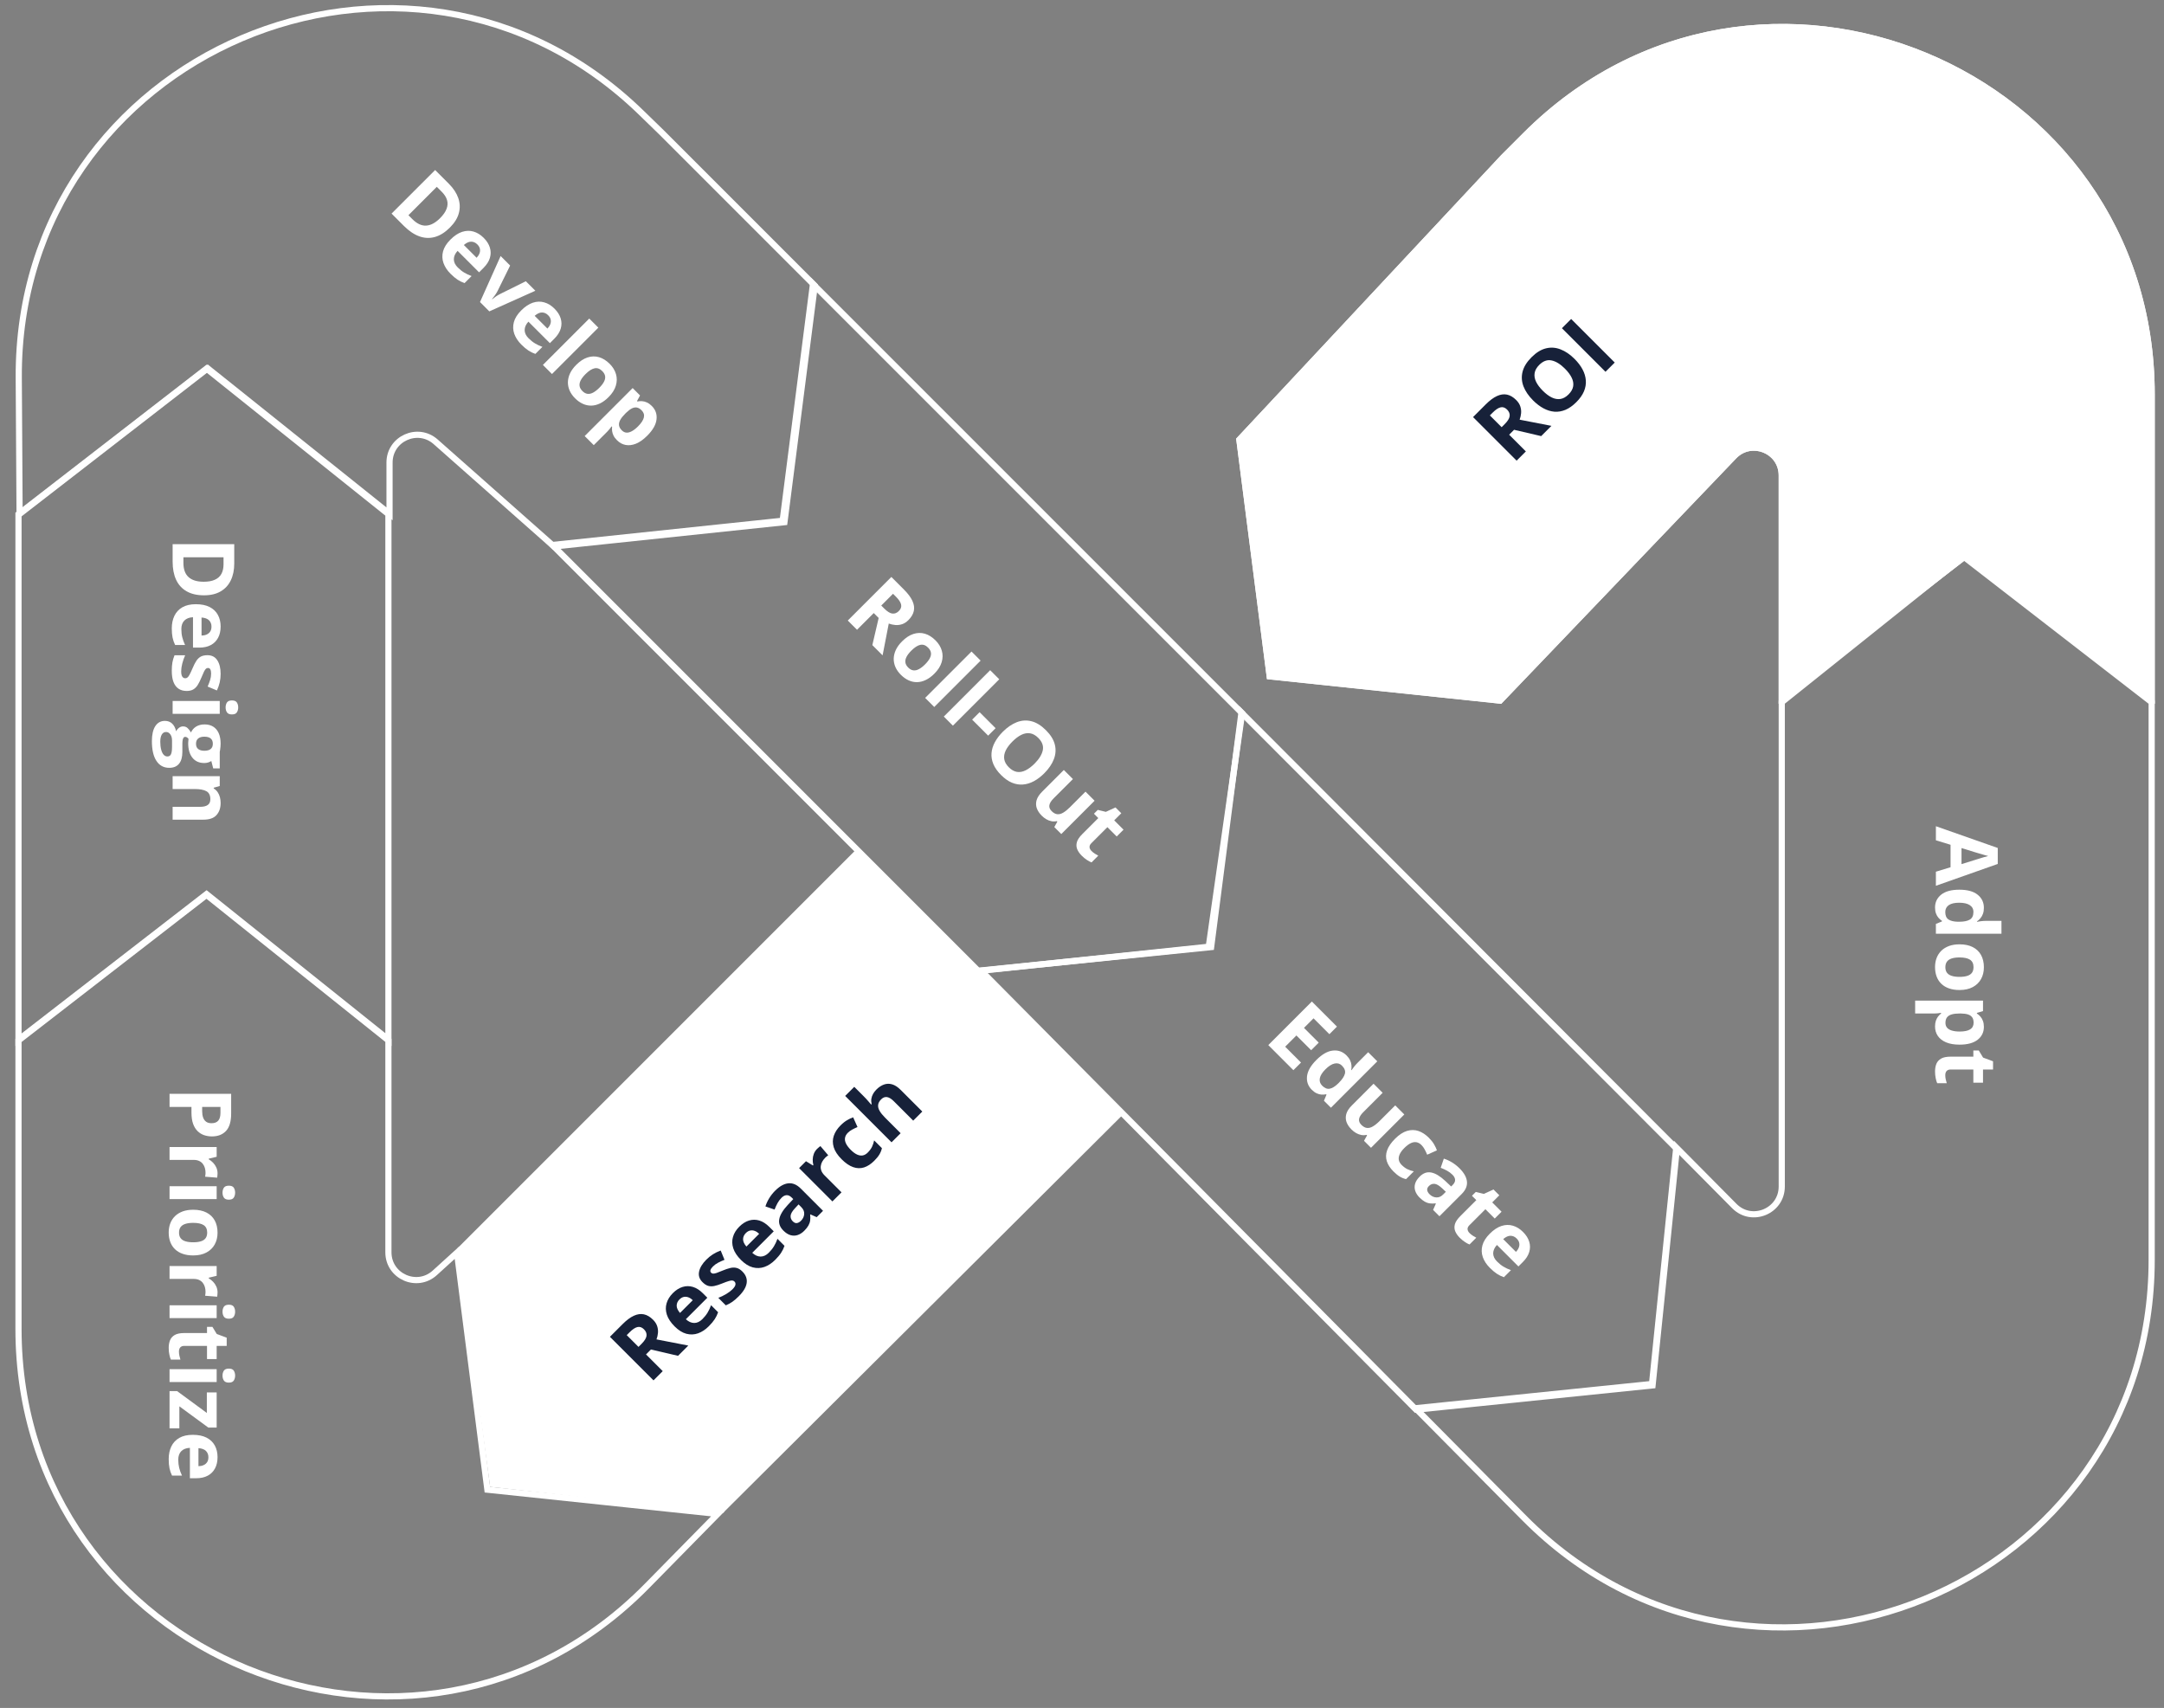 <svg width="351" height="277" viewBox="0 0 351 277" fill="none" xmlns="http://www.w3.org/2000/svg">
<rect x="0" y="0" width="351" height="277" fill="#808080" stroke="none"/>
<g clip-path="url(#clip0_2834_151693)">
<path d="M63 83.385V168.605L33.812 145.254L33.505 145.009L33.194 145.249L3 168.625V83.39L33.495 59.781L63 83.385Z" stroke="white"/>
<path d="M70.527 206.432L74.126 203.16L79.004 241.208L79.054 241.601L79.448 241.642L116.417 245.534L104.934 257.216C67.602 295.197 3 268.764 3 215.508V212.145V168.745L33.495 145.136L63 168.74V203.103C63 207.009 67.636 209.06 70.527 206.432Z" stroke="white"/>
<path d="M63.182 75.023L63.182 83.336L33.994 59.986L33.687 59.74L33.376 59.981L3.176 83.362L3.043 61.3C2.726 8.532 66.161 -18.504 104.007 18.27L107.329 21.498L107.332 21.501L132.155 46.325L127.237 84.689L89.849 88.624L70.664 71.653C67.76 69.084 63.182 71.146 63.182 75.023Z" stroke="white"/>
<path d="M200.5 71.145L205.5 110.145L243.5 114.145L281.611 74.34C284.105 71.736 288.5 73.501 288.5 77.107L288.5 114.145L319 90.645L349.5 114.145L349.5 63.998C349.5 10.543 284.872 -16.227 247.074 21.571L243.5 25.145L200.5 71.145Z" fill="white"/>
<path d="M289 77.107L289 113.129L318.695 90.249L319 90.014L319.305 90.249L349 113.129L349 63.998C349 10.989 284.91 -15.558 247.427 21.925L243.86 25.493L201.026 71.315L205.946 109.689L243.309 113.622L281.25 73.995C284.055 71.065 289 73.05 289 77.107Z" stroke="white"/>
<path d="M281.305 195.598L271.89 186.103L267.997 224.051L267.956 224.456L267.551 224.497L229.591 228.391L247.229 246.196C284.631 283.951 349 257.466 349 204.322V200.145V113.89L318.505 90.281L289 113.885V192.43C289 196.448 284.134 198.452 281.305 195.598Z" stroke="white"/>
<path d="M158.685 157.478L89.595 88.388L126.552 84.497L126.946 84.456L126.996 84.064L131.867 46.074L201.47 115.677L196.06 153.544L158.685 157.478Z" stroke="white"/>
<path d="M74.227 202.418L79.5 241.145L117.256 245.389L182.179 180.733L139.046 137.599L74.227 202.418Z" fill="white"/>
<path d="M229.687 228.623L159.092 157.392L196.051 153.642L196.445 153.602L196.496 153.209L201.365 115.574L271.979 186.33L268.045 224.689L229.687 228.623Z" stroke="white"/>
<path d="M33.093 96.55C31.967 96.55 31.026 96.333 30.27 95.9C29.518 95.472 28.95 94.85 28.567 94.034C28.189 93.218 28 92.236 28 91.088L28 88.258L37.994 88.258L37.994 91.395C37.994 92.444 37.807 93.353 37.434 94.123C37.065 94.893 36.515 95.49 35.786 95.914C35.062 96.338 34.164 96.55 33.093 96.55ZM33.038 94.349C33.776 94.349 34.383 94.239 34.856 94.02C35.335 93.806 35.688 93.487 35.916 93.064C36.144 92.644 36.258 92.125 36.258 91.505L36.258 90.377L29.75 90.377L29.75 91.286C29.75 92.321 30.026 93.088 30.577 93.59C31.129 94.096 31.949 94.349 33.038 94.349ZM35.786 101.608C35.786 102.315 35.649 102.923 35.376 103.434C35.107 103.944 34.715 104.338 34.2 104.616C33.685 104.894 33.056 105.033 32.313 105.033L31.302 105.033L31.302 100.104C30.714 100.127 30.251 100.303 29.914 100.631C29.581 100.964 29.415 101.424 29.415 102.012C29.415 102.499 29.465 102.946 29.565 103.352C29.666 103.757 29.816 104.174 30.017 104.603L28.403 104.603C28.216 104.224 28.08 103.828 27.993 103.413C27.907 103.003 27.863 102.504 27.863 101.916C27.863 101.15 28.005 100.471 28.287 99.879C28.57 99.291 29 98.828 29.579 98.491C30.158 98.159 30.887 97.992 31.767 97.992C32.66 97.992 33.403 98.143 33.995 98.443C34.592 98.749 35.039 99.172 35.335 99.715C35.636 100.257 35.786 100.888 35.786 101.608ZM34.303 101.622C34.303 101.216 34.173 100.879 33.913 100.61C33.653 100.346 33.245 100.193 32.69 100.152L32.69 103.078C32.999 103.074 33.275 103.017 33.517 102.907C33.758 102.802 33.95 102.643 34.091 102.429C34.232 102.219 34.303 101.95 34.303 101.622ZM30.27 112.061C29.75 112.061 29.31 111.937 28.95 111.691C28.595 111.45 28.324 111.088 28.137 110.604C27.954 110.121 27.863 109.52 27.863 108.8C27.863 108.267 27.898 107.809 27.966 107.426C28.034 107.048 28.148 106.665 28.308 106.277L30.03 106.277C29.843 106.692 29.689 107.136 29.565 107.61C29.447 108.089 29.388 108.508 29.388 108.868C29.388 109.274 29.447 109.563 29.565 109.736C29.689 109.914 29.848 110.003 30.044 110.003C30.172 110.003 30.285 109.966 30.386 109.894C30.491 109.825 30.607 109.675 30.734 109.442C30.866 109.21 31.037 108.845 31.247 108.349C31.448 107.87 31.65 107.476 31.855 107.166C32.06 106.861 32.302 106.633 32.58 106.482C32.863 106.337 33.22 106.264 33.653 106.264C34.36 106.264 34.891 106.537 35.246 107.084C35.606 107.635 35.786 108.371 35.786 109.292C35.786 109.766 35.738 110.217 35.643 110.646C35.547 111.078 35.394 111.523 35.185 111.979L33.681 111.35C33.845 110.971 33.979 110.614 34.084 110.276C34.189 109.944 34.241 109.604 34.241 109.258C34.241 108.952 34.2 108.722 34.118 108.567C34.036 108.412 33.911 108.335 33.742 108.335C33.619 108.335 33.51 108.374 33.414 108.451C33.318 108.533 33.211 108.688 33.093 108.916C32.979 109.148 32.831 109.488 32.648 109.935C32.471 110.368 32.284 110.743 32.088 111.062C31.896 111.382 31.657 111.628 31.37 111.801C31.088 111.974 30.721 112.061 30.27 112.061ZM35.643 115.772L28 115.772L28 113.687L35.643 113.687L35.643 115.772ZM38.637 114.733C38.637 115.043 38.564 115.31 38.418 115.533C38.277 115.757 38.01 115.868 37.618 115.868C37.231 115.868 36.962 115.757 36.812 115.533C36.666 115.31 36.593 115.043 36.593 114.733C36.593 114.419 36.666 114.15 36.812 113.927C36.962 113.708 37.231 113.599 37.618 113.599C38.01 113.599 38.277 113.708 38.418 113.927C38.564 114.15 38.637 114.419 38.637 114.733ZM24.637 120.202C24.637 119.136 24.824 118.32 25.197 117.755C25.566 117.194 26.086 116.914 26.756 116.914C27.216 116.914 27.601 117.058 27.911 117.345C28.221 117.632 28.442 118.053 28.574 118.609C28.665 118.395 28.814 118.208 29.019 118.049C29.228 117.889 29.449 117.81 29.682 117.81C29.973 117.81 30.215 117.894 30.406 118.062C30.602 118.231 30.794 118.475 30.98 118.794C31.154 118.393 31.432 118.074 31.814 117.837C32.197 117.604 32.648 117.488 33.168 117.488C33.724 117.488 34.196 117.609 34.583 117.851C34.975 118.097 35.273 118.452 35.478 118.917C35.684 119.386 35.786 119.956 35.786 120.626C35.786 120.767 35.777 120.931 35.759 121.118C35.741 121.305 35.72 121.476 35.697 121.631C35.675 121.79 35.656 121.897 35.643 121.952L35.643 124.618L34.583 124.618L34.275 123.422C34.107 123.531 33.927 123.613 33.735 123.668C33.544 123.723 33.341 123.75 33.127 123.75C32.307 123.75 31.666 123.463 31.206 122.889C30.75 122.319 30.523 121.526 30.523 120.51C30.536 120.268 30.554 120.04 30.577 119.826C30.495 119.721 30.409 119.642 30.317 119.587C30.226 119.532 30.131 119.505 30.03 119.505C29.93 119.505 29.846 119.546 29.777 119.628C29.713 119.715 29.663 119.842 29.627 120.011C29.595 120.184 29.579 120.398 29.579 120.653L29.579 121.952C29.579 122.791 29.399 123.429 29.039 123.866C28.679 124.308 28.15 124.529 27.453 124.529C26.56 124.529 25.867 124.156 25.375 123.408C24.883 122.665 24.637 121.597 24.637 120.202ZM25.997 120.291C25.997 120.788 26.045 121.214 26.141 121.569C26.232 121.929 26.364 122.205 26.537 122.396C26.706 122.588 26.909 122.684 27.145 122.684C27.337 122.684 27.49 122.627 27.604 122.513C27.713 122.403 27.79 122.235 27.836 122.007C27.881 121.784 27.904 121.496 27.904 121.146L27.904 120.065C27.904 119.81 27.863 119.58 27.781 119.375C27.699 119.174 27.585 119.015 27.439 118.896C27.289 118.778 27.116 118.719 26.92 118.719C26.633 118.719 26.407 118.855 26.243 119.129C26.079 119.407 25.997 119.794 25.997 120.291ZM31.794 120.626C31.794 121.018 31.915 121.305 32.156 121.487C32.398 121.67 32.726 121.761 33.141 121.761C33.601 121.761 33.945 121.665 34.173 121.474C34.405 121.287 34.522 121.004 34.522 120.626C34.522 120.243 34.405 119.956 34.173 119.765C33.945 119.573 33.601 119.478 33.141 119.478C32.726 119.478 32.398 119.571 32.156 119.758C31.915 119.949 31.794 120.239 31.794 120.626ZM35.786 130.224C35.786 131.039 35.563 131.696 35.116 132.192C34.674 132.689 33.963 132.937 32.983 132.937L28 132.937L28 130.853L32.464 130.853C33.011 130.853 33.423 130.752 33.701 130.552C33.979 130.356 34.118 130.046 34.118 129.622C34.118 128.984 33.902 128.549 33.469 128.316C33.036 128.084 32.411 127.968 31.596 127.968L28 127.968L28 125.883L35.643 125.883L35.643 127.476L34.665 127.756L34.665 127.872C34.929 128.036 35.144 128.239 35.308 128.48C35.472 128.727 35.592 128.998 35.67 129.294C35.747 129.595 35.786 129.905 35.786 130.224Z" fill="white"/>
<path d="M37.494 180.595C37.494 181.885 37.216 182.826 36.66 183.418C36.109 184.011 35.348 184.307 34.377 184.307C33.94 184.307 33.52 184.241 33.119 184.109C32.723 183.977 32.37 183.76 32.06 183.459C31.75 183.163 31.504 182.767 31.321 182.27C31.144 181.773 31.055 181.16 31.055 180.431L31.055 179.522L27.5 179.522L27.5 177.403L37.494 177.403L37.494 180.595ZM35.758 180.486L35.758 179.522L32.791 179.522L32.791 180.219C32.791 180.616 32.843 180.96 32.948 181.251C33.053 181.543 33.217 181.769 33.44 181.928C33.664 182.088 33.951 182.167 34.302 182.167C34.794 182.167 35.158 182.031 35.395 181.757C35.637 181.484 35.758 181.06 35.758 180.486ZM35.286 190.295C35.286 190.4 35.279 190.521 35.266 190.658C35.257 190.799 35.243 190.913 35.225 190.999L33.27 190.842C33.292 190.774 33.308 190.676 33.317 190.548C33.331 190.425 33.338 190.318 33.338 190.227C33.338 189.958 33.304 189.696 33.235 189.441C33.167 189.19 33.055 188.964 32.9 188.764C32.75 188.563 32.55 188.404 32.299 188.285C32.053 188.172 31.75 188.115 31.39 188.115L27.5 188.115L27.5 186.03L35.143 186.03L35.143 187.609L33.857 187.916L33.857 188.019C34.117 188.169 34.354 188.356 34.568 188.579C34.787 188.807 34.96 189.065 35.088 189.352C35.22 189.644 35.286 189.958 35.286 190.295ZM35.143 194.472L27.5 194.472L27.5 192.387L35.143 192.387L35.143 194.472ZM38.137 193.433C38.137 193.743 38.064 194.009 37.918 194.233C37.777 194.456 37.51 194.568 37.118 194.568C36.731 194.568 36.462 194.456 36.312 194.233C36.166 194.009 36.093 193.743 36.093 193.433C36.093 193.118 36.166 192.85 36.312 192.626C36.462 192.408 36.731 192.298 37.118 192.298C37.51 192.298 37.777 192.408 37.918 192.626C38.064 192.85 38.137 193.118 38.137 193.433ZM31.335 203.612C30.697 203.612 30.132 203.525 29.64 203.352C29.148 203.183 28.73 202.935 28.389 202.607C28.051 202.283 27.796 201.891 27.623 201.431C27.45 200.975 27.363 200.46 27.363 199.886C27.363 199.348 27.45 198.854 27.623 198.403C27.796 197.956 28.051 197.566 28.389 197.234C28.73 196.906 29.148 196.65 29.64 196.468C30.132 196.29 30.697 196.201 31.335 196.201C32.183 196.201 32.9 196.352 33.488 196.653C34.076 196.953 34.523 197.382 34.828 197.938C35.133 198.494 35.286 199.157 35.286 199.927C35.286 200.643 35.133 201.276 34.828 201.827C34.523 202.383 34.076 202.819 33.488 203.133C32.9 203.452 32.183 203.612 31.335 203.612ZM31.335 198.327C30.834 198.327 30.412 198.382 30.07 198.492C29.729 198.601 29.471 198.772 29.298 199.004C29.125 199.237 29.038 199.54 29.038 199.913C29.038 200.283 29.125 200.581 29.298 200.809C29.471 201.041 29.729 201.21 30.07 201.315C30.412 201.424 30.834 201.479 31.335 201.479C31.841 201.479 32.26 201.424 32.593 201.315C32.93 201.21 33.183 201.041 33.352 200.809C33.52 200.576 33.605 200.273 33.605 199.9C33.605 199.348 33.415 198.947 33.037 198.697C32.659 198.451 32.092 198.327 31.335 198.327ZM35.286 209.6C35.286 209.705 35.279 209.826 35.266 209.962C35.257 210.103 35.243 210.217 35.225 210.304L33.27 210.147C33.292 210.078 33.308 209.98 33.317 209.853C33.331 209.73 33.338 209.623 33.338 209.532C33.338 209.263 33.304 209.001 33.235 208.745C33.167 208.495 33.055 208.269 32.9 208.069C32.75 207.868 32.55 207.709 32.299 207.59C32.053 207.476 31.75 207.419 31.39 207.419L27.5 207.419L27.5 205.334L35.143 205.334L35.143 206.913L33.857 207.221L33.857 207.324C34.117 207.474 34.354 207.661 34.568 207.884C34.787 208.112 34.96 208.369 35.088 208.657C35.22 208.948 35.286 209.263 35.286 209.6ZM35.143 213.777L27.5 213.777L27.5 211.692L35.143 211.692L35.143 213.777ZM38.137 212.738C38.137 213.048 38.064 213.314 37.918 213.537C37.777 213.761 37.51 213.872 37.118 213.872C36.731 213.872 36.462 213.761 36.312 213.537C36.166 213.314 36.093 213.048 36.093 212.738C36.093 212.423 36.166 212.154 36.312 211.931C36.462 211.712 36.731 211.603 37.118 211.603C37.51 211.603 37.777 211.712 37.918 211.931C38.064 212.154 38.137 212.423 38.137 212.738ZM29.024 219.191C29.024 219.419 29.047 219.64 29.093 219.854C29.138 220.073 29.195 220.289 29.264 220.503L27.712 220.503C27.612 220.28 27.53 220.002 27.466 219.669C27.398 219.341 27.363 218.981 27.363 218.589C27.363 218.133 27.436 217.723 27.582 217.359C27.732 216.999 27.99 216.714 28.355 216.504C28.724 216.299 29.236 216.197 29.893 216.197L33.577 216.197L33.577 215.199L34.459 215.199L35.156 216.347L36.77 216.949L36.77 218.282L35.143 218.282L35.143 220.421L33.577 220.421L33.577 218.282L29.893 218.282C29.601 218.282 29.382 218.364 29.236 218.528C29.095 218.696 29.024 218.917 29.024 219.191ZM35.143 224.14L27.5 224.14L27.5 222.055L35.143 222.055L35.143 224.14ZM38.137 223.101C38.137 223.411 38.064 223.677 37.918 223.901C37.777 224.124 37.51 224.236 37.118 224.236C36.731 224.236 36.462 224.124 36.312 223.901C36.166 223.677 36.093 223.411 36.093 223.101C36.093 222.786 36.166 222.518 36.312 222.294C36.462 222.076 36.731 221.966 37.118 221.966C37.51 221.966 37.777 222.076 37.918 222.294C38.064 222.518 38.137 222.786 38.137 223.101ZM27.5 231.653L27.5 225.617L28.73 225.617L33.55 229.158L33.55 225.828L35.143 225.828L35.143 231.53L33.789 231.53L29.093 228.084L29.093 231.653L27.5 231.653ZM35.286 236.322C35.286 237.028 35.149 237.636 34.876 238.147C34.607 238.657 34.215 239.051 33.7 239.329C33.185 239.607 32.556 239.746 31.814 239.746L30.802 239.746L30.802 234.818C30.214 234.84 29.751 235.016 29.414 235.344C29.081 235.677 28.915 236.137 28.915 236.725C28.915 237.213 28.965 237.659 29.065 238.065C29.166 238.47 29.316 238.887 29.517 239.316L27.903 239.316C27.716 238.937 27.58 238.541 27.493 238.126C27.407 237.716 27.363 237.217 27.363 236.629C27.363 235.864 27.505 235.185 27.787 234.592C28.07 234.004 28.5 233.542 29.079 233.204C29.658 232.872 30.387 232.705 31.267 232.705C32.16 232.705 32.903 232.856 33.495 233.157C34.092 233.462 34.539 233.886 34.835 234.428C35.136 234.97 35.286 235.602 35.286 236.322ZM33.803 236.335C33.803 235.93 33.673 235.592 33.413 235.324C33.153 235.059 32.745 234.907 32.19 234.866L32.19 237.791C32.499 237.787 32.775 237.73 33.017 237.62C33.258 237.516 33.45 237.356 33.591 237.142C33.732 236.932 33.803 236.663 33.803 236.335Z" fill="white"/>
<path d="M314 141.376L316.379 140.651L316.379 137.008L314 136.283L314 134L324.035 137.527L324.035 140.118L314 143.659L314 141.376ZM318.156 140.146L320.48 139.421C320.635 139.375 320.834 139.314 321.075 139.236C321.321 139.163 321.57 139.088 321.82 139.011C322.076 138.938 322.297 138.879 322.483 138.833C322.297 138.787 322.064 138.724 321.786 138.642C321.513 138.564 321.253 138.489 321.007 138.416C320.761 138.343 320.585 138.291 320.48 138.259L318.156 137.541L318.156 140.146ZM313.863 147.18C313.863 146.327 314.196 145.632 314.861 145.095C315.531 144.562 316.513 144.295 317.808 144.295C319.116 144.295 320.104 144.566 320.774 145.108C321.449 145.651 321.786 146.359 321.786 147.234C321.786 147.599 321.736 147.92 321.636 148.198C321.535 148.476 321.401 148.715 321.232 148.916C321.064 149.121 320.875 149.294 320.665 149.436L320.665 149.504C320.811 149.477 321.025 149.442 321.308 149.401C321.595 149.365 321.889 149.347 322.189 149.347L324.637 149.347L324.637 151.438L314 151.438L314 149.839L314.991 149.436L314.991 149.347C314.782 149.215 314.59 149.048 314.417 148.848C314.248 148.652 314.114 148.417 314.014 148.144C313.913 147.87 313.863 147.549 313.863 147.18ZM315.524 147.911C315.524 148.481 315.693 148.882 316.03 149.114C316.372 149.351 316.885 149.477 317.568 149.49L317.794 149.49C318.537 149.49 319.104 149.376 319.496 149.148C319.893 148.921 320.091 148.497 320.091 147.877C320.091 147.417 319.893 147.057 319.496 146.797C319.1 146.537 318.528 146.407 317.78 146.407C317.033 146.407 316.47 146.537 316.092 146.797C315.714 147.061 315.524 147.433 315.524 147.911ZM317.835 160.564C317.197 160.564 316.632 160.478 316.14 160.305C315.647 160.136 315.23 159.888 314.889 159.56C314.551 159.236 314.296 158.844 314.123 158.384C313.95 157.928 313.863 157.413 313.863 156.839C313.863 156.301 313.95 155.807 314.123 155.355C314.296 154.909 314.551 154.519 314.889 154.187C315.23 153.858 315.647 153.603 316.14 153.421C316.632 153.243 317.197 153.154 317.835 153.154C318.683 153.154 319.4 153.305 319.988 153.605C320.576 153.906 321.023 154.335 321.328 154.891C321.633 155.447 321.786 156.11 321.786 156.88C321.786 157.595 321.633 158.229 321.328 158.78C321.023 159.336 320.576 159.771 319.988 160.086C319.4 160.405 318.683 160.564 317.835 160.564ZM317.835 155.28C317.334 155.28 316.912 155.335 316.57 155.444C316.229 155.554 315.971 155.725 315.798 155.957C315.625 156.189 315.538 156.493 315.538 156.866C315.538 157.235 315.625 157.534 315.798 157.762C315.971 157.994 316.229 158.163 316.57 158.268C316.912 158.377 317.334 158.432 317.835 158.432C318.341 158.432 318.76 158.377 319.093 158.268C319.43 158.163 319.683 157.994 319.852 157.762C320.02 157.529 320.104 157.226 320.104 156.853C320.104 156.301 319.915 155.9 319.537 155.649C319.159 155.403 318.591 155.28 317.835 155.28ZM321.786 166.539C321.786 167.4 321.451 168.095 320.781 168.624C320.111 169.157 319.129 169.424 317.835 169.424C316.969 169.424 316.24 169.299 315.647 169.048C315.06 168.797 314.615 168.451 314.314 168.009C314.014 167.567 313.863 167.059 313.863 166.484C313.863 166.115 313.909 165.799 314 165.534C314.096 165.27 314.216 165.044 314.362 164.857C314.513 164.671 314.672 164.509 314.841 164.372L314.841 164.263C314.659 164.299 314.472 164.326 314.28 164.345C314.089 164.363 313.902 164.372 313.72 164.372L310.637 164.372L310.637 162.287L321.643 162.287L321.643 163.982L320.651 164.276L320.651 164.372C320.856 164.509 321.046 164.675 321.219 164.871C321.392 165.067 321.529 165.302 321.629 165.575C321.734 165.853 321.786 166.174 321.786 166.539ZM320.118 165.869C320.118 165.505 320.043 165.215 319.893 165.001C319.742 164.787 319.517 164.63 319.216 164.529C318.915 164.434 318.535 164.381 318.074 164.372L317.849 164.372C317.356 164.372 316.939 164.418 316.598 164.509C316.256 164.604 315.996 164.762 315.818 164.98C315.641 165.204 315.552 165.509 315.552 165.896C315.552 166.215 315.641 166.478 315.818 166.683C315.996 166.888 316.256 167.04 316.598 167.141C316.944 167.245 317.366 167.298 317.862 167.298C318.61 167.298 319.173 167.182 319.551 166.949C319.929 166.717 320.118 166.357 320.118 165.869ZM315.524 174.366C315.524 174.594 315.547 174.815 315.593 175.029C315.638 175.248 315.695 175.465 315.764 175.679L314.212 175.679C314.112 175.455 314.03 175.177 313.966 174.845C313.897 174.517 313.863 174.157 313.863 173.765C313.863 173.309 313.936 172.899 314.082 172.534C314.232 172.174 314.49 171.889 314.854 171.68C315.224 171.475 315.736 171.372 316.393 171.372L320.077 171.372L320.077 170.374L320.959 170.374L321.656 171.522L323.27 172.124L323.27 173.457L321.643 173.457L321.643 175.597L320.077 175.597L320.077 173.457L316.393 173.457C316.101 173.457 315.882 173.539 315.736 173.703C315.595 173.872 315.524 174.093 315.524 174.366Z" fill="white"/>
<path d="M146.637 95.633C147.278 96.274 147.729 96.88 147.99 97.451C148.255 98.024 148.332 98.569 148.222 99.084C148.113 99.6 147.82 100.096 147.343 100.573C147.02 100.895 146.677 101.116 146.313 101.235C145.949 101.355 145.583 101.398 145.216 101.366C144.848 101.334 144.496 101.255 144.157 101.129L143.157 106.287L141.494 104.624L142.519 100.225L141.721 99.428L139.009 102.139L137.511 100.641L144.578 93.574L146.637 95.633ZM145.303 96.754L144.848 96.3L142.939 98.21L143.422 98.693C143.919 99.189 144.355 99.461 144.732 99.51C145.116 99.558 145.469 99.421 145.791 99.099C146.126 98.764 146.249 98.409 146.158 98.035C146.071 97.665 145.786 97.238 145.303 96.754ZM151.553 109.259C151.102 109.711 150.641 110.049 150.17 110.274C149.703 110.503 149.233 110.623 148.759 110.632C148.292 110.642 147.834 110.545 147.386 110.342C146.941 110.142 146.516 109.839 146.11 109.433C145.73 109.053 145.441 108.642 145.245 108.201C145.051 107.763 144.956 107.307 144.96 106.833C144.969 106.359 145.084 105.884 145.303 105.407C145.525 104.933 145.862 104.471 146.313 104.02C146.912 103.42 147.526 103.019 148.155 102.816C148.783 102.613 149.402 102.6 150.011 102.777C150.62 102.955 151.197 103.316 151.741 103.86C152.247 104.366 152.587 104.922 152.761 105.528C152.939 106.137 152.93 106.76 152.737 107.398C152.547 108.04 152.152 108.66 151.553 109.259ZM147.816 105.523C147.462 105.877 147.202 106.214 147.038 106.533C146.874 106.852 146.813 107.155 146.854 107.442C146.896 107.729 147.049 108.004 147.314 108.268C147.575 108.53 147.847 108.679 148.131 108.718C148.417 108.76 148.719 108.697 149.034 108.53C149.353 108.365 149.69 108.106 150.045 107.751C150.402 107.394 150.66 107.058 150.818 106.746C150.982 106.433 151.042 106.135 150.997 105.852C150.952 105.568 150.797 105.294 150.533 105.03C150.143 104.64 149.726 104.49 149.281 104.58C148.84 104.674 148.351 104.988 147.816 105.523ZM151.534 114.664L150.059 113.189L157.581 105.668L159.055 107.142L151.534 114.664ZM154.559 117.689L153.085 116.215L160.606 108.694L162.081 110.168L154.559 117.689ZM157.682 116.713L158.89 115.505L161.486 118.1L160.278 119.309L157.682 116.713ZM169.375 125.419C168.83 125.963 168.266 126.392 167.683 126.704C167.103 127.014 166.513 127.191 165.914 127.236C165.318 127.284 164.722 127.185 164.125 126.936C163.532 126.685 162.948 126.271 162.371 125.694C161.794 125.117 161.38 124.532 161.128 123.939C160.88 123.343 160.779 122.746 160.824 122.146C160.872 121.55 161.053 120.96 161.365 120.377C161.678 119.794 162.108 119.228 162.656 118.68C163.387 117.949 164.143 117.432 164.923 117.129C165.709 116.826 166.502 116.774 167.301 116.974C168.1 117.174 168.885 117.659 169.655 118.429C170.422 119.196 170.902 119.976 171.096 120.769C171.292 121.564 171.237 122.354 170.931 123.137C170.628 123.923 170.11 124.684 169.375 125.419ZM164.217 120.261C163.724 120.754 163.36 121.241 163.125 121.721C162.896 122.201 162.817 122.67 162.888 123.127C162.962 123.582 163.209 124.018 163.628 124.437C164.053 124.863 164.493 125.112 164.947 125.187C165.405 125.257 165.87 125.175 166.344 124.94C166.824 124.705 167.311 124.341 167.804 123.848C168.545 123.106 168.99 122.385 169.138 121.682C169.286 120.98 169.043 120.311 168.408 119.676C167.986 119.254 167.544 119.006 167.084 118.932C166.629 118.858 166.16 118.937 165.677 119.169C165.2 119.401 164.713 119.765 164.217 120.261ZM177.544 129.866L172.14 135.27L171.009 134.139L171.502 133.249L171.424 133.172C171.125 133.24 170.83 133.244 170.54 133.186C170.25 133.128 169.973 133.022 169.708 132.867C169.444 132.713 169.199 132.523 168.974 132.297C168.587 131.91 168.318 131.506 168.166 131.084C168.018 130.658 168.008 130.22 168.137 129.769C168.27 129.321 168.568 128.865 169.032 128.401L172.555 124.877L174.03 126.351L170.873 129.508C170.487 129.895 170.264 130.256 170.206 130.591C170.148 130.926 170.271 131.245 170.574 131.548C170.873 131.847 171.176 132.015 171.482 132.05C171.792 132.083 172.112 132.001 172.444 131.804C172.783 131.607 173.144 131.317 173.527 130.934L176.07 128.391L177.544 129.866ZM177.041 138.015C177.202 138.176 177.375 138.317 177.558 138.436C177.745 138.558 177.939 138.671 178.138 138.774L177.041 139.871C176.812 139.784 176.558 139.646 176.277 139.456C175.997 139.272 175.718 139.042 175.441 138.765C175.119 138.442 174.88 138.101 174.726 137.74C174.578 137.379 174.558 136.995 174.668 136.589C174.784 136.183 175.074 135.748 175.538 135.284L178.143 132.679L177.438 131.973L178.061 131.35L179.366 131.669L180.932 130.953L181.875 131.896L180.724 133.046L182.237 134.559L181.13 135.666L179.618 134.153L177.012 136.759C176.806 136.965 176.709 137.177 176.722 137.397C176.741 137.616 176.848 137.822 177.041 138.015Z" fill="white"/>
<path d="M72.975 36.903C72.179 37.699 71.361 38.211 70.52 38.44C69.685 38.669 68.844 38.63 67.996 38.324C67.152 38.014 66.324 37.454 65.512 36.642L63.511 34.641L70.578 27.574L72.796 29.792C73.538 30.534 74.048 31.308 74.329 32.117C74.612 32.923 74.646 33.733 74.43 34.549C74.218 35.361 73.733 36.145 72.975 36.903ZM71.38 35.385C71.902 34.863 72.254 34.357 72.434 33.867C72.621 33.377 72.645 32.902 72.506 32.441C72.371 31.984 72.084 31.536 71.646 31.097L70.848 30.3L66.247 34.902L66.89 35.544C67.621 36.276 68.359 36.624 69.103 36.589C69.851 36.556 70.61 36.155 71.38 35.385ZM78.457 38.575C78.956 39.075 79.29 39.602 79.457 40.156C79.628 40.707 79.63 41.263 79.462 41.824C79.295 42.384 78.948 42.927 78.423 43.452L77.707 44.168L74.222 40.683C73.823 41.114 73.62 41.566 73.613 42.036C73.613 42.507 73.821 42.95 74.237 43.365C74.582 43.71 74.933 43.991 75.291 44.206C75.648 44.422 76.049 44.611 76.494 44.772L75.353 45.913C74.954 45.778 74.577 45.594 74.222 45.362C73.871 45.133 73.488 44.811 73.072 44.395C72.531 43.854 72.15 43.274 71.931 42.655C71.715 42.039 71.693 41.408 71.864 40.76C72.037 40.116 72.436 39.482 73.058 38.86C73.689 38.229 74.321 37.81 74.952 37.604C75.59 37.397 76.206 37.381 76.799 37.555C77.395 37.726 77.948 38.066 78.457 38.575ZM77.418 39.634C77.131 39.347 76.8 39.2 76.427 39.194C76.056 39.191 75.66 39.371 75.237 39.735L77.306 41.804C77.522 41.582 77.677 41.346 77.77 41.098C77.867 40.853 77.89 40.605 77.838 40.354C77.79 40.106 77.65 39.866 77.418 39.634ZM77.857 48.987L81.202 41.524L82.744 43.066L80.709 47.189C80.587 47.427 80.442 47.663 80.274 47.895C80.11 48.13 79.955 48.333 79.81 48.504L79.849 48.542C80.029 48.381 80.234 48.222 80.463 48.064C80.695 47.909 80.932 47.772 81.173 47.653L85.292 45.613L86.834 47.155L79.37 50.5L77.857 48.987ZM89.942 50.06C90.441 50.56 90.775 51.087 90.942 51.641C91.113 52.192 91.115 52.748 90.947 53.308C90.78 53.869 90.433 54.412 89.908 54.937L89.192 55.653L85.707 52.168C85.308 52.599 85.105 53.051 85.098 53.521C85.098 53.992 85.306 54.435 85.722 54.85C86.067 55.195 86.418 55.476 86.776 55.691C87.133 55.907 87.534 56.096 87.979 56.257L86.838 57.398C86.439 57.262 86.062 57.079 85.707 56.847C85.356 56.618 84.973 56.296 84.557 55.88C84.016 55.339 83.635 54.759 83.416 54.14C83.2 53.524 83.178 52.893 83.349 52.245C83.522 51.6 83.921 50.967 84.542 50.345C85.174 49.714 85.806 49.295 86.437 49.089C87.075 48.882 87.691 48.866 88.284 49.04C88.88 49.211 89.433 49.551 89.942 50.06ZM88.903 51.119C88.616 50.832 88.285 50.685 87.912 50.679C87.541 50.676 87.145 50.856 86.722 51.22L88.791 53.289C89.007 53.067 89.162 52.831 89.255 52.583C89.352 52.339 89.375 52.09 89.323 51.839C89.275 51.591 89.135 51.351 88.903 51.119ZM89.531 60.661L88.057 59.186L95.578 51.665L97.052 53.139L89.531 60.661ZM98.705 64.412C98.254 64.863 97.793 65.201 97.323 65.427C96.856 65.655 96.385 65.775 95.911 65.784C95.444 65.794 94.987 65.697 94.539 65.494C94.094 65.294 93.668 64.992 93.263 64.585C92.882 64.205 92.594 63.794 92.397 63.353C92.204 62.915 92.109 62.459 92.112 61.985C92.122 61.511 92.236 61.036 92.455 60.559C92.678 60.085 93.014 59.623 93.466 59.172C94.065 58.572 94.679 58.171 95.307 57.968C95.936 57.765 96.554 57.752 97.163 57.929C97.772 58.107 98.349 58.468 98.894 59.012C99.4 59.518 99.74 60.074 99.914 60.68C100.091 61.289 100.083 61.913 99.889 62.55C99.699 63.192 99.305 63.812 98.705 64.412ZM94.969 60.675C94.614 61.029 94.355 61.366 94.191 61.685C94.026 62.004 93.965 62.307 94.007 62.594C94.049 62.881 94.202 63.156 94.466 63.421C94.727 63.682 94.999 63.831 95.283 63.87C95.57 63.912 95.871 63.849 96.187 63.682C96.506 63.517 96.843 63.258 97.197 62.903C97.555 62.546 97.813 62.211 97.971 61.898C98.135 61.585 98.195 61.287 98.149 61.004C98.104 60.72 97.95 60.446 97.685 60.182C97.295 59.792 96.878 59.642 96.433 59.733C95.992 59.826 95.504 60.14 94.969 60.675ZM105.724 65.842C106.333 66.451 106.587 67.18 106.488 68.027C106.391 68.878 105.885 69.761 104.97 70.676C104.358 71.288 103.753 71.715 103.157 71.957C102.564 72.195 102.005 72.265 101.48 72.165C100.955 72.065 100.489 71.812 100.083 71.406C99.822 71.145 99.63 70.889 99.508 70.637C99.388 70.383 99.314 70.138 99.285 69.903C99.26 69.664 99.258 69.437 99.281 69.221L99.203 69.144C99.1 69.298 98.987 69.45 98.865 69.598C98.742 69.746 98.617 69.885 98.488 70.014L96.308 72.194L94.834 70.72L102.616 62.937L103.815 64.136L103.321 65.045L103.389 65.112C103.631 65.064 103.882 65.048 104.143 65.064C104.404 65.08 104.667 65.15 104.931 65.272C105.202 65.394 105.466 65.585 105.724 65.842ZM104.071 66.548C103.813 66.29 103.555 66.139 103.297 66.094C103.04 66.049 102.769 66.097 102.485 66.239C102.205 66.384 101.899 66.616 101.567 66.935L101.407 67.094C101.059 67.442 100.797 67.769 100.619 68.076C100.445 68.385 100.373 68.68 100.402 68.96C100.434 69.244 100.587 69.522 100.861 69.796C101.087 70.022 101.335 70.144 101.606 70.164C101.876 70.183 102.168 70.107 102.48 69.936C102.799 69.766 103.135 69.505 103.486 69.153C104.014 68.625 104.33 68.145 104.433 67.713C104.536 67.281 104.416 66.893 104.071 66.548Z" fill="white"/>
<path d="M100.988 214.748C101.63 214.106 102.235 213.655 102.806 213.394C103.379 213.13 103.924 213.053 104.44 213.162C104.955 213.272 105.451 213.565 105.928 214.042C106.251 214.364 106.471 214.707 106.591 215.072C106.71 215.436 106.753 215.801 106.721 216.169C106.689 216.536 106.61 216.889 106.484 217.227L111.642 218.228L109.979 219.891L105.58 218.866L104.783 219.664L107.494 222.375L105.996 223.874L98.929 216.807L100.988 214.748ZM102.11 216.082L101.655 216.536L103.565 218.445L104.048 217.962C104.544 217.466 104.817 217.029 104.865 216.652C104.913 216.269 104.776 215.916 104.454 215.594C104.119 215.258 103.764 215.136 103.391 215.226C103.02 215.313 102.593 215.598 102.11 216.082ZM109.138 209.721C109.637 209.221 110.164 208.888 110.719 208.72C111.27 208.549 111.825 208.548 112.386 208.715C112.947 208.883 113.49 209.229 114.015 209.754L114.731 210.47L111.245 213.955C111.677 214.355 112.128 214.558 112.599 214.564C113.069 214.564 113.512 214.356 113.928 213.94C114.273 213.596 114.553 213.244 114.769 212.887C114.985 212.529 115.174 212.128 115.335 211.683L116.476 212.824C116.34 213.223 116.157 213.6 115.925 213.955C115.696 214.306 115.373 214.69 114.958 215.105C114.416 215.647 113.836 216.027 113.218 216.246C112.602 216.462 111.971 216.485 111.323 216.314C110.678 216.14 110.045 215.742 109.423 215.12C108.792 214.488 108.373 213.857 108.166 213.225C107.96 212.587 107.944 211.971 108.118 211.379C108.289 210.782 108.629 210.23 109.138 209.721ZM110.197 210.76C109.91 211.047 109.763 211.377 109.757 211.751C109.753 212.121 109.934 212.518 110.298 212.94L112.367 210.871C112.145 210.655 111.909 210.5 111.661 210.407C111.416 210.31 111.168 210.288 110.917 210.339C110.669 210.388 110.429 210.528 110.197 210.76ZM120.43 206.231C120.797 206.598 121.021 206.996 121.101 207.425C121.182 207.847 121.118 208.295 120.908 208.768C120.695 209.239 120.334 209.729 119.825 210.238C119.448 210.615 119.1 210.914 118.781 211.137C118.465 211.356 118.114 211.546 117.727 211.707L116.509 210.489C116.935 210.328 117.359 210.123 117.781 209.875C118.203 209.621 118.541 209.366 118.796 209.112C119.083 208.825 119.245 208.578 119.284 208.372C119.323 208.159 119.273 207.984 119.134 207.845C119.044 207.755 118.938 207.7 118.815 207.681C118.693 207.655 118.504 207.679 118.25 207.753C117.992 207.824 117.613 207.961 117.114 208.164C116.633 208.361 116.211 208.496 115.847 208.57C115.486 208.641 115.154 208.631 114.851 208.541C114.549 208.444 114.244 208.243 113.938 207.937C113.438 207.437 113.256 206.869 113.392 206.231C113.527 205.586 113.92 204.938 114.571 204.287C114.906 203.952 115.259 203.667 115.63 203.432C116.003 203.193 116.426 202.987 116.896 202.813L117.515 204.321C117.131 204.473 116.783 204.631 116.471 204.795C116.161 204.956 115.884 205.159 115.639 205.404C115.423 205.62 115.29 205.812 115.238 205.979C115.187 206.147 115.22 206.29 115.34 206.409C115.427 206.496 115.531 206.546 115.654 206.559C115.779 206.569 115.965 206.535 116.21 206.458C116.455 206.374 116.799 206.239 117.244 206.052C117.676 205.871 118.074 205.738 118.438 205.651C118.799 205.56 119.142 205.555 119.468 205.636C119.79 205.713 120.111 205.912 120.43 206.231ZM119.908 198.951C120.407 198.452 120.934 198.118 121.488 197.95C122.039 197.78 122.595 197.778 123.156 197.946C123.716 198.113 124.259 198.46 124.785 198.985L125.5 199.7L122.015 203.185C122.447 203.585 122.898 203.788 123.368 203.794C123.839 203.794 124.282 203.587 124.698 203.171C125.043 202.826 125.323 202.475 125.539 202.117C125.755 201.759 125.943 201.358 126.104 200.913L127.245 202.054C127.11 202.454 126.926 202.831 126.694 203.185C126.465 203.537 126.143 203.92 125.727 204.336C125.186 204.877 124.606 205.257 123.987 205.477C123.372 205.692 122.74 205.715 122.092 205.544C121.448 205.37 120.815 204.972 120.193 204.35C119.561 203.719 119.142 203.087 118.936 202.455C118.73 201.817 118.714 201.202 118.888 200.609C119.058 200.013 119.398 199.46 119.908 198.951ZM120.966 199.99C120.679 200.277 120.533 200.607 120.526 200.981C120.523 201.352 120.703 201.748 121.068 202.17L123.136 200.101C122.914 199.886 122.679 199.731 122.431 199.637C122.186 199.541 121.938 199.518 121.686 199.57C121.438 199.618 121.198 199.758 120.966 199.99ZM125.732 193.107C126.457 192.382 127.171 191.984 127.874 191.913C128.576 191.842 129.25 192.129 129.894 192.773L133.495 196.375L132.466 197.404L131.446 196.955L131.407 196.993C131.446 197.341 131.446 197.657 131.407 197.941C131.368 198.224 131.273 198.5 131.122 198.767C130.97 199.035 130.745 199.318 130.445 199.618C130.126 199.937 129.778 200.163 129.401 200.295C129.027 200.424 128.642 200.435 128.246 200.329C127.846 200.219 127.451 199.969 127.061 199.579C126.488 199.006 126.267 198.382 126.399 197.709C126.528 197.032 126.981 196.276 127.757 195.442L128.666 194.475L128.429 194.238C128.146 193.955 127.864 193.821 127.583 193.837C127.303 193.853 127.031 193.993 126.767 194.257C126.506 194.518 126.286 194.812 126.109 195.137C125.932 195.463 125.774 195.807 125.635 196.172L124.152 195.664C124.287 195.226 124.488 194.786 124.756 194.344C125.026 193.9 125.352 193.487 125.732 193.107ZM129.527 195.335L128.976 195.925C128.512 196.415 128.265 196.832 128.236 197.177C128.21 197.519 128.326 197.818 128.584 198.076C128.81 198.302 129.037 198.397 129.266 198.361C129.491 198.323 129.71 198.197 129.923 197.984C130.239 197.668 130.411 197.309 130.44 196.906C130.472 196.5 130.316 196.125 129.971 195.78L129.527 195.335ZM132.528 186.33C132.603 186.256 132.693 186.175 132.799 186.088C132.905 185.995 132.996 185.924 133.07 185.876L134.341 187.369C134.277 187.402 134.196 187.46 134.099 187.543C134.003 187.621 133.922 187.692 133.858 187.756C133.668 187.946 133.506 188.156 133.374 188.384C133.245 188.61 133.165 188.848 133.133 189.1C133.097 189.348 133.126 189.603 133.22 189.864C133.313 190.118 133.487 190.373 133.742 190.627L136.492 193.378L135.018 194.852L129.614 189.448L130.73 188.331L131.857 189.023L131.929 188.95C131.852 188.66 131.816 188.36 131.823 188.051C131.829 187.735 131.889 187.431 132.002 187.137C132.114 186.838 132.29 186.569 132.528 186.33ZM141.804 188.259C141.269 188.794 140.717 189.153 140.146 189.337C139.573 189.517 138.983 189.501 138.377 189.288C137.771 189.076 137.149 188.65 136.511 188.012C135.851 187.352 135.424 186.702 135.23 186.064C135.037 185.42 135.04 184.801 135.24 184.208C135.443 183.612 135.807 183.051 136.333 182.526C136.706 182.152 137.066 181.867 137.41 181.67C137.755 181.467 138.079 181.314 138.382 181.211L139.088 182.787C138.762 182.926 138.471 183.066 138.213 183.208C137.952 183.346 137.721 183.515 137.522 183.715C137.264 183.973 137.111 184.248 137.062 184.542C137.011 184.832 137.064 185.139 137.222 185.465C137.38 185.79 137.641 186.135 138.005 186.499C138.363 186.857 138.704 187.108 139.03 187.253C139.355 187.398 139.661 187.443 139.948 187.389C140.232 187.331 140.496 187.179 140.741 186.934C141.047 186.628 141.279 186.316 141.437 185.997C141.592 185.674 141.708 185.326 141.785 184.952L143.047 186.214C142.963 186.581 142.827 186.92 142.641 187.229C142.46 187.539 142.181 187.882 141.804 188.259ZM138.561 176.266L140.093 177.799C140.361 178.066 140.606 178.33 140.828 178.591C141.053 178.849 141.211 179.033 141.302 179.142L141.379 179.065C141.308 178.762 141.294 178.474 141.335 178.2C141.381 177.923 141.472 177.66 141.611 177.412C141.75 177.164 141.93 176.928 142.152 176.706C142.542 176.316 142.952 176.046 143.38 175.894C143.806 175.739 144.245 175.728 144.7 175.86C145.151 175.989 145.608 176.286 146.073 176.75L149.596 180.273L148.122 181.748L144.966 178.591C144.579 178.205 144.216 177.984 143.878 177.929C143.54 177.874 143.222 177.995 142.926 178.292C142.629 178.588 142.465 178.891 142.433 179.2C142.397 179.506 142.478 179.829 142.674 180.167C142.868 180.502 143.156 180.862 143.54 181.245L146.082 183.788L144.608 185.262L137.087 177.741L138.561 176.266Z" fill="#172139"/>
<path d="M240.988 65.585C241.63 64.944 242.235 64.493 242.806 64.232C243.379 63.968 243.924 63.891 244.44 64C244.955 64.11 245.451 64.403 245.928 64.88C246.251 65.202 246.471 65.545 246.591 65.909C246.71 66.273 246.753 66.639 246.721 67.007C246.689 67.374 246.61 67.727 246.484 68.065L251.642 69.066L249.979 70.729L245.58 69.704L244.783 70.501L247.494 73.213L245.996 74.712L238.929 67.645L240.988 65.585ZM242.11 66.92L241.655 67.374L243.565 69.283L244.048 68.8C244.544 68.304 244.817 67.867 244.865 67.49C244.913 67.107 244.776 66.754 244.454 66.431C244.119 66.096 243.764 65.974 243.391 66.064C243.02 66.151 242.593 66.436 242.11 66.92ZM255.402 58.219C255.947 58.764 256.376 59.328 256.688 59.911C256.998 60.491 257.175 61.081 257.22 61.68C257.268 62.276 257.168 62.872 256.92 63.468C256.669 64.061 256.255 64.646 255.678 65.223C255.101 65.8 254.516 66.214 253.923 66.465C253.327 66.713 252.729 66.815 252.13 66.77C251.534 66.722 250.944 66.541 250.361 66.228C249.778 65.916 249.212 65.486 248.664 64.938C247.933 64.206 247.416 63.451 247.113 62.671C246.81 61.885 246.758 61.092 246.958 60.293C247.158 59.493 247.643 58.709 248.413 57.939C249.18 57.172 249.96 56.691 250.752 56.498C251.548 56.301 252.338 56.356 253.121 56.663C253.907 56.965 254.668 57.484 255.402 58.219ZM250.245 63.377C250.738 63.87 251.225 64.234 251.705 64.469C252.185 64.698 252.654 64.777 253.111 64.706C253.566 64.632 254.002 64.385 254.421 63.966C254.847 63.541 255.096 63.101 255.17 62.647C255.241 62.189 255.159 61.723 254.924 61.25C254.689 60.77 254.325 60.283 253.831 59.79C253.09 59.049 252.368 58.604 251.666 58.456C250.963 58.307 250.295 58.551 249.66 59.186C249.238 59.608 248.99 60.049 248.916 60.51C248.841 60.965 248.92 61.433 249.152 61.917C249.384 62.394 249.749 62.88 250.245 63.377ZM260.41 60.297L253.343 53.23L254.842 51.732L261.909 58.799L260.41 60.297Z" fill="#172139"/>
<path d="M209.788 173.566L205.718 169.496L212.785 162.429L216.855 166.499L215.627 167.727L213.055 165.155L211.504 166.707L213.897 169.1L212.669 170.327L210.276 167.935L208.454 169.757L211.025 172.329L209.788 173.566ZM212.765 176.737C212.163 176.134 211.907 175.408 211.997 174.557C212.094 173.706 212.599 172.823 213.515 171.908C214.44 170.983 215.331 170.476 216.188 170.385C217.048 170.292 217.788 170.555 218.406 171.173C218.664 171.431 218.856 171.694 218.982 171.961C219.107 172.229 219.181 172.493 219.204 172.754C219.23 173.018 219.218 173.274 219.17 173.523L219.218 173.571C219.302 173.448 219.43 173.273 219.6 173.044C219.778 172.815 219.973 172.594 220.185 172.382L221.916 170.651L223.395 172.13L215.874 179.652L214.742 178.521L215.158 177.535L215.095 177.472C214.854 177.526 214.601 177.544 214.336 177.525C214.079 177.506 213.818 177.435 213.553 177.312C213.289 177.19 213.026 176.998 212.765 176.737ZM214.457 176.08C214.86 176.482 215.263 176.647 215.666 176.573C216.075 176.498 216.526 176.225 217.019 175.751L217.179 175.591C217.704 175.066 218.025 174.584 218.141 174.146C218.26 173.705 218.1 173.265 217.662 172.826C217.337 172.501 216.942 172.387 216.478 172.483C216.014 172.58 215.517 172.893 214.989 173.421C214.46 173.949 214.154 174.439 214.071 174.89C213.99 175.345 214.119 175.741 214.457 176.08ZM227.779 180.749L222.375 186.153L221.244 185.022L221.737 184.133L221.66 184.055C221.36 184.123 221.065 184.128 220.775 184.07C220.485 184.012 220.208 183.905 219.944 183.751C219.679 183.596 219.434 183.406 219.209 183.18C218.822 182.794 218.553 182.389 218.402 181.967C218.253 181.542 218.244 181.103 218.373 180.652C218.505 180.204 218.803 179.748 219.267 179.284L222.791 175.761L224.265 177.235L221.108 180.391C220.722 180.778 220.499 181.139 220.441 181.474C220.383 181.809 220.506 182.128 220.809 182.431C221.108 182.731 221.411 182.898 221.718 182.934C222.027 182.966 222.348 182.884 222.679 182.687C223.018 182.491 223.379 182.201 223.762 181.817L226.305 179.275L227.779 180.749ZM226.02 189.991C225.485 189.456 225.125 188.903 224.942 188.333C224.761 187.759 224.777 187.17 224.99 186.564C225.203 185.958 225.628 185.336 226.266 184.698C226.927 184.038 227.576 183.611 228.214 183.417C228.859 183.224 229.477 183.227 230.07 183.427C230.666 183.63 231.227 183.994 231.752 184.519C232.126 184.893 232.411 185.252 232.608 185.597C232.811 185.942 232.964 186.266 233.067 186.569L231.491 187.274C231.353 186.949 231.213 186.657 231.071 186.4C230.932 186.139 230.763 185.908 230.563 185.708C230.305 185.451 230.03 185.297 229.737 185.249C229.447 185.198 229.139 185.251 228.813 185.409C228.488 185.567 228.143 185.828 227.779 186.192C227.421 186.549 227.17 186.891 227.025 187.216C226.88 187.542 226.835 187.848 226.89 188.135C226.948 188.418 227.099 188.683 227.344 188.928C227.65 189.234 227.963 189.466 228.282 189.624C228.604 189.778 228.952 189.894 229.326 189.972L228.064 191.233C227.697 191.15 227.359 191.014 227.049 190.827C226.74 190.647 226.397 190.368 226.02 189.991ZM236.746 189.493C237.471 190.218 237.869 190.932 237.94 191.635C238.01 192.337 237.724 193.011 237.079 193.655L233.478 197.256L232.448 196.227L232.898 195.207L232.859 195.168C232.511 195.207 232.195 195.207 231.912 195.168C231.628 195.129 231.353 195.034 231.085 194.883C230.818 194.731 230.534 194.506 230.235 194.206C229.916 193.887 229.69 193.539 229.558 193.162C229.429 192.788 229.418 192.403 229.524 192.007C229.634 191.607 229.883 191.212 230.273 190.822C230.847 190.249 231.47 190.028 232.144 190.16C232.821 190.289 233.576 190.742 234.411 191.519L235.378 192.427L235.615 192.19C235.898 191.907 236.032 191.625 236.016 191.345C236 191.064 235.859 190.792 235.595 190.528C235.334 190.267 235.041 190.047 234.715 189.87C234.39 189.693 234.045 189.535 233.681 189.397L234.189 187.913C234.627 188.048 235.067 188.249 235.508 188.517C235.953 188.787 236.365 189.113 236.746 189.493ZM234.517 193.288L233.928 192.737C233.438 192.273 233.02 192.026 232.676 191.997C232.334 191.971 232.034 192.087 231.777 192.345C231.551 192.571 231.456 192.798 231.491 193.027C231.53 193.252 231.656 193.471 231.868 193.684C232.184 194 232.543 194.172 232.946 194.201C233.352 194.233 233.728 194.077 234.073 193.732L234.517 193.288ZM238.355 199.978C238.516 200.139 238.689 200.279 238.872 200.398C239.059 200.521 239.253 200.633 239.453 200.736L238.355 201.834C238.126 201.747 237.872 201.608 237.592 201.418C237.311 201.234 237.032 201.004 236.755 200.727C236.433 200.405 236.195 200.063 236.04 199.702C235.892 199.341 235.872 198.958 235.982 198.552C236.098 198.146 236.388 197.711 236.852 197.246L239.457 194.641L238.752 193.935L239.375 193.312L240.68 193.631L242.246 192.915L243.189 193.858L242.039 195.008L243.552 196.521L242.445 197.628L240.932 196.115L238.326 198.721C238.12 198.927 238.023 199.14 238.036 199.359C238.056 199.578 238.162 199.784 238.355 199.978ZM247.037 199.804C247.536 200.303 247.87 200.83 248.037 201.384C248.208 201.935 248.21 202.491 248.042 203.052C247.875 203.613 247.528 204.156 247.003 204.681L246.287 205.396L242.802 201.911C242.403 202.343 242.2 202.794 242.193 203.265C242.193 203.735 242.401 204.178 242.817 204.594C243.162 204.939 243.513 205.219 243.871 205.435C244.228 205.651 244.629 205.839 245.074 206L243.933 207.141C243.534 207.006 243.157 206.822 242.802 206.59C242.451 206.361 242.068 206.039 241.652 205.623C241.11 205.082 240.73 204.502 240.511 203.883C240.295 203.268 240.273 202.636 240.443 201.988C240.617 201.344 241.015 200.711 241.637 200.089C242.269 199.457 242.901 199.038 243.532 198.832C244.17 198.626 244.786 198.61 245.379 198.784C245.975 198.954 246.528 199.294 247.037 199.804ZM245.997 200.862C245.711 200.575 245.38 200.429 245.006 200.422C244.636 200.419 244.24 200.599 243.817 200.964L245.886 203.032C246.102 202.81 246.257 202.575 246.35 202.327C246.447 202.082 246.469 201.834 246.418 201.582C246.37 201.334 246.229 201.094 245.997 200.862Z" fill="white"/>
</g>
<defs>
<clipPath id="clip0_2834_151693">
<rect width="351" height="276" fill="white" transform="translate(0 0.645)"/>
</clipPath>
</defs>
</svg>
